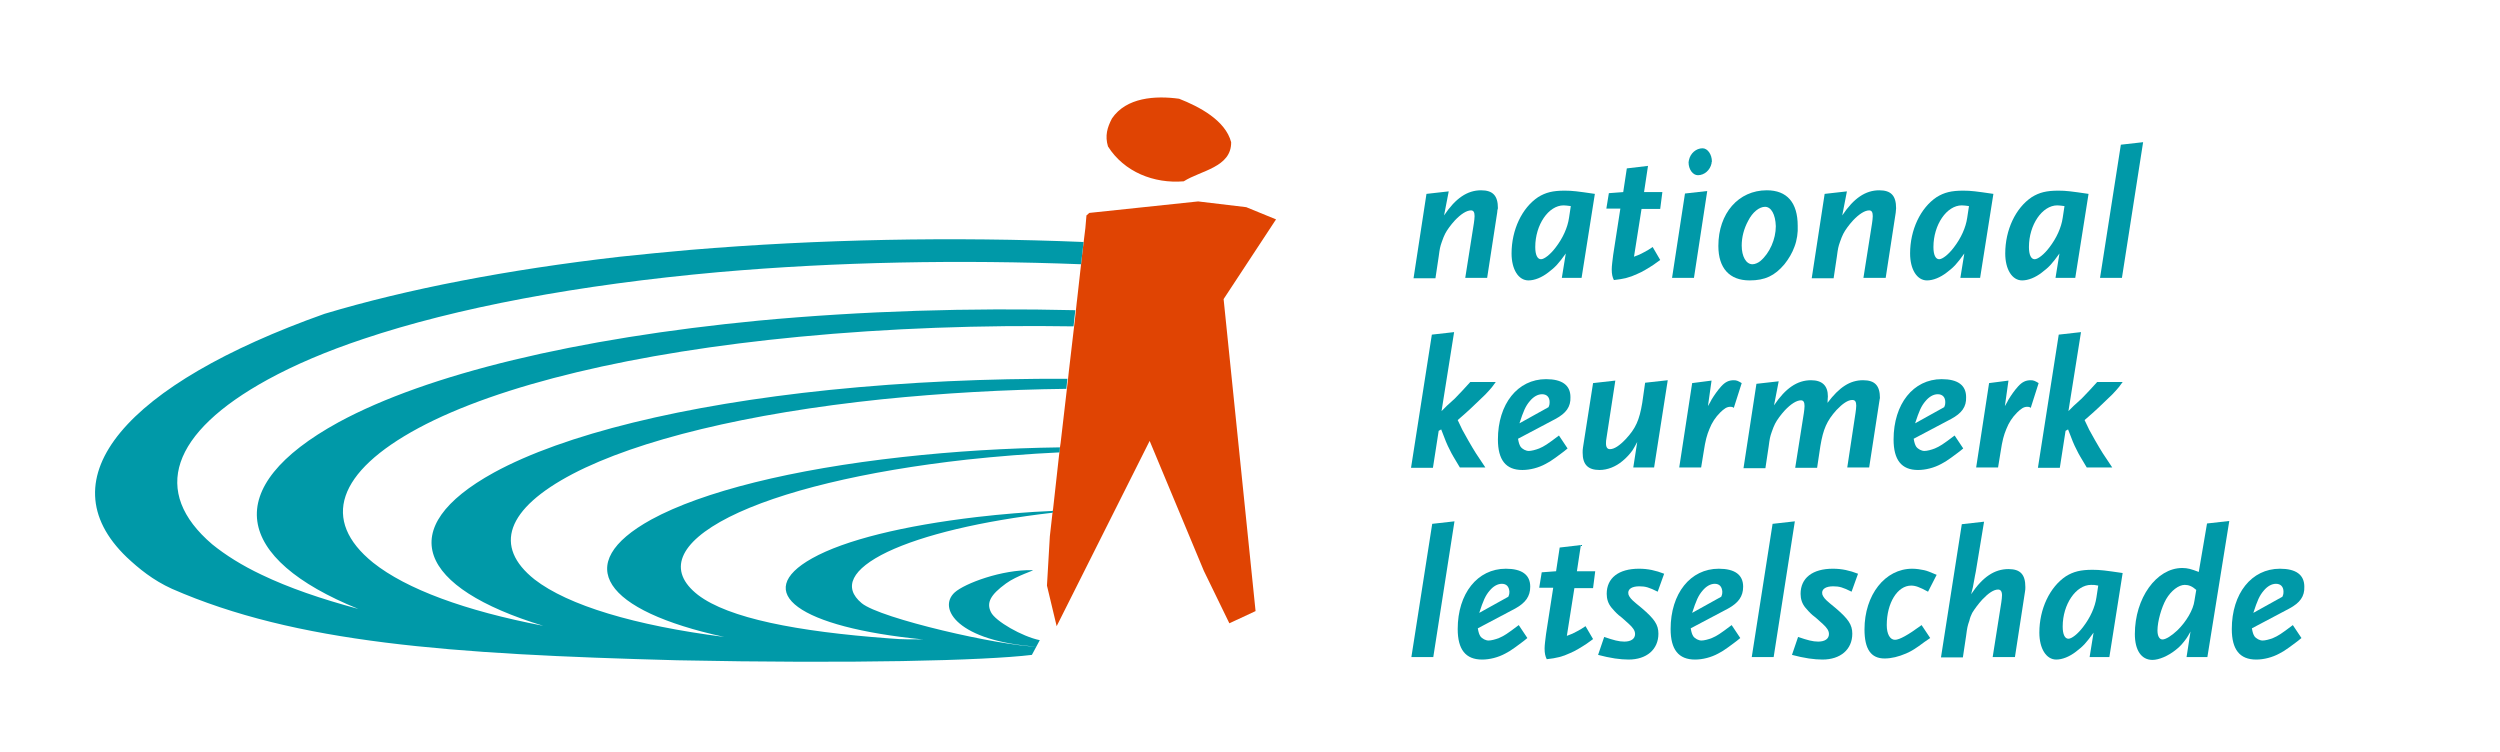 <?xml version="1.0" encoding="utf-8"?>
<!-- Generator: Adobe Illustrator 24.1.2, SVG Export Plug-In . SVG Version: 6.00 Build 0)  -->
<svg version="1.1" id="Laag_1" xmlns="http://www.w3.org/2000/svg" xmlns:xlink="http://www.w3.org/1999/xlink" x="0px" y="0px"
	 viewBox="0 0 696.3 209.5" style="enable-background:new 0 0 696.3 209.5;" xml:space="preserve">
<style type="text/css">
	.st0{display:none;}
	.st1{display:inline;fill:#00A1B2;}
	.st2{fill:#E04403;}
	.st3{fill:#0099A8;}
</style>
<g class="st0">
	<path class="st1" d="M-2276.7,164.3h-4.3l0.8-5.3c-0.4,0.7-0.7,1.2-0.9,1.5c-0.6,0.8-1.3,1.6-2.2,2.3c-1.6,1.3-3.5,2.1-4.9,2.1
		c-2.3,0-3.6-2-3.6-5.4c0-7.4,4.5-13.7,9.8-13.7c1.1,0,1.8,0.2,3.4,0.8l1.7-10.1l4.6-0.5L-2276.7,164.3z M-2281.4,149.2
		c-1.3,0-2.8,1.2-3.9,3c-1,1.7-1.8,4.6-1.8,6.5c0,1.2,0.4,1.8,1,1.8s1.9-0.8,3-1.9c1.8-1.8,3.3-4.3,3.6-6.2l0.3-2.2
		C-2279.8,149.5-2280.6,149.2-2281.4,149.2z"/>
	<path class="st1" d="M-2259.6,154.2l-7.7,4.1c0.2,0.9,0.3,1.3,0.5,1.6c0.3,0.5,1.1,0.9,1.7,0.9c0.5,0,1.4-0.2,2.2-0.5
		c1-0.4,1.6-0.8,4.1-2.7l1.8,2.7c-1.1,0.9-1.5,1.2-2.5,1.9c-0.8,0.6-1.5,1-2,1.3c-1.5,0.8-3.3,1.3-4.8,1.3c-3.4,0-5.1-2.1-5.1-6.3
		c0-7.4,4.1-12.5,10-12.5c3.3,0,5.1,1.3,5.1,3.7C-2256.5,151.6-2257.4,153-2259.6,154.2z M-2262.4,149c-0.9,0-1.8,0.5-2.6,1.5
		c-0.9,1.1-1.4,2.1-2.1,4.6l6-3.4c0.2-0.5,0.2-0.7,0.2-1.1C-2260.9,149.6-2261.4,149-2262.4,149z"/>
	<path class="st1" d="M-2240.6,164.3h-4.6l4.4-27.7l4.6-0.5L-2240.6,164.3z"/>
	<path class="st1" d="M-2223.6,154.2l-7.7,4.1c0.2,0.9,0.3,1.3,0.5,1.6c0.3,0.5,1.1,0.9,1.7,0.9c0.5,0,1.4-0.2,2.2-0.5
		c1-0.4,1.6-0.8,4.1-2.7l1.8,2.7c-1.1,0.9-1.5,1.2-2.5,1.9c-0.8,0.6-1.5,1-2,1.3c-1.5,0.8-3.3,1.3-4.8,1.3c-3.4,0-5.1-2.1-5.1-6.3
		c0-7.4,4.1-12.5,10-12.5c3.3,0,5.1,1.3,5.1,3.7C-2220.4,151.6-2221.4,153-2223.6,154.2z M-2226.3,149c-0.9,0-1.8,0.5-2.6,1.5
		c-0.9,1.1-1.4,2.1-2.1,4.6l6-3.4c0.2-0.5,0.2-0.7,0.2-1.1C-2224.8,149.6-2225.3,149-2226.3,149z"/>
	<path class="st1" d="M-2207.1,149.9h-3.9l-1.5,9.9c1-0.4,1.4-0.5,2.2-1c0.7-0.3,1-0.5,1.7-1l1.5,2.7c-0.6,0.4-1,0.8-1.3,1
		c-0.9,0.6-2.5,1.5-3.4,2c-1.5,0.7-2.9,1.1-4.8,1.3c-0.3-0.6-0.5-1.2-0.5-2.3c0-0.7,0.1-1.8,0.3-3l1.5-9.7h-2.9l0.5-3.2l3-0.2
		l0.8-4.9l4.4-0.5l-0.8,5.4h3.8L-2207.1,149.9z"/>
	<path class="st1" d="M-2193.1,150.7c-1.8-0.9-2.6-1.1-3.8-1.1c-1.5,0-2.3,0.5-2.3,1.3c0,0.3,0.1,0.5,0.2,0.8
		c0.3,0.6,0.6,0.8,2.6,2.5c2.6,2.2,3.4,3.4,3.4,5.3c0,3.3-2.5,5.4-6.2,5.4c-0.7,0-1.9-0.1-2.9-0.2c-1.5-0.2-2-0.3-3.5-0.8l1.3-3.7
		c1.9,0.7,3.1,1,4.2,1c1.4,0,2.3-0.6,2.3-1.5c0-0.7-0.3-1.3-1.3-2.1c-1.2-1.1-2-1.7-2.1-1.9c-0.6-0.5-1.1-1.1-1.5-1.6
		c-0.7-0.8-1-1.8-1-2.8c0-3.3,2.5-5.2,6.7-5.2c1.9,0,3.5,0.3,5.2,1L-2193.1,150.7z"/>
	<path class="st1" d="M-2178.2,154.2l-7.7,4.1c0.2,0.9,0.3,1.3,0.5,1.6c0.3,0.5,1.1,0.9,1.7,0.9c0.5,0,1.4-0.2,2.2-0.5
		c1-0.4,1.6-0.8,4.1-2.7l1.8,2.7c-1.1,0.9-1.5,1.2-2.5,1.9c-0.8,0.6-1.5,1-2,1.3c-1.5,0.8-3.3,1.3-4.8,1.3c-3.4,0-5.1-2.1-5.1-6.3
		c0-7.4,4.1-12.5,10-12.5c3.3,0,5.1,1.3,5.1,3.7C-2175,151.6-2175.9,153-2178.2,154.2z M-2181.1,149c-0.9,0-1.8,0.5-2.6,1.5
		c-0.9,1.1-1.4,2.1-2.1,4.6l6-3.4c0.2-0.5,0.2-0.7,0.2-1.1C-2179.5,149.6-2180.1,149-2181.1,149z"/>
	<path class="st1" d="M-2168.5,164.3h-4.6l4.4-27.7l4.6-0.5L-2168.5,164.3z"/>
	<path class="st1" d="M-2152,150.7c-1.8-0.9-2.6-1.1-3.8-1.1c-1.5,0-2.3,0.5-2.3,1.3c0,0.3,0.1,0.5,0.2,0.8c0.3,0.6,0.6,0.8,2.6,2.5
		c2.6,2.2,3.4,3.4,3.4,5.3c0,3.3-2.5,5.4-6.2,5.4c-0.7,0-1.9-0.1-2.9-0.2c-1.5-0.2-2-0.3-3.5-0.8l1.3-3.7c1.9,0.7,3.1,1,4.2,1
		c1.4,0,2.3-0.6,2.3-1.5c0-0.7-0.3-1.3-1.3-2.1c-1.2-1.1-2-1.7-2.1-1.9c-0.6-0.5-1.1-1.1-1.5-1.6c-0.7-0.8-1-1.8-1-2.8
		c0-3.3,2.5-5.2,6.7-5.2c1.9,0,3.5,0.3,5.2,1L-2152,150.7z"/>
	<path class="st1" d="M-2135.9,150.7c-1.8-1-2.6-1.3-3.5-1.3c-2.9,0-5.1,3.6-5.1,8.2c0,1.9,0.7,3,1.7,3c0.9,0,2.7-1,5.6-3l1.8,2.7
		l-1.2,0.8c-1.8,1.3-2.6,1.8-3.8,2.4c-1.5,0.7-3,1-4.5,1c-2.8,0-4.2-2-4.2-6c0-7.2,4.3-12.6,10-12.6c0.8,0,1.8,0.1,2.5,0.3
		c0.7,0.2,1.2,0.3,2.6,1L-2135.9,150.7z"/>
	<path class="st1" d="M-2115.6,150.7l-2.1,13.6h-4.6l1.8-11.4c0.1-0.5,0.2-1.1,0.2-1.5c0-0.8-0.3-1.2-0.8-1.2c-0.9,0-2,0.7-3.3,2.1
		c-0.8,0.9-1.6,2-2.1,2.8c-0.2,0.4-0.4,1-0.6,1.6c-0.3,1.1-0.4,1.4-0.7,3.1l-0.7,4.4h-4.6l4.4-27.7l4.6-0.5l-1.7,10.4
		c-0.2,0.7-0.2,1.2-0.3,1.6c-0.3,1.6-0.3,1.8-0.7,3.1c2.4-3.6,4.8-5.2,7.7-5.2c2.5,0,3.5,1.1,3.5,3.7
		C-2115.6,150-2115.6,150.4-2115.6,150.7z"/>
	<path class="st1" d="M-2098.7,164.3h-4.1l0.8-5.1c-1.5,2.1-2.2,2.9-3.6,3.9c-1.4,1-2.9,1.6-4.1,1.6c-2.1,0-3.5-2.3-3.5-5.6
		c0-4.9,2.1-9.5,5.5-11.8c1.6-1,3-1.4,5.5-1.4c1.6,0,2.7,0.1,6.2,0.7L-2098.7,164.3z M-2102.5,149.2c-3.1,0-5.9,4.1-5.9,8.7
		c0,1.6,0.4,2.6,1.2,2.6c0.7,0,1.9-1,3.1-2.5c1.5-2,2.5-4.1,2.8-6.1l0.4-2.5C-2101.6,149.3-2101.9,149.2-2102.5,149.2z"/>
	<path class="st1" d="M-2078.7,164.3h-4.3l0.8-5.3c-0.4,0.7-0.7,1.2-0.9,1.5c-0.6,0.8-1.3,1.6-2.2,2.3c-1.6,1.3-3.5,2.1-4.9,2.1
		c-2.3,0-3.6-2-3.6-5.4c0-7.4,4.5-13.7,9.8-13.7c1.1,0,1.8,0.2,3.4,0.8l1.7-10.1l4.6-0.5L-2078.7,164.3z M-2083.4,149.2
		c-1.3,0-2.8,1.2-3.9,3c-1,1.7-1.8,4.6-1.8,6.5c0,1.2,0.4,1.8,1,1.8c0.7,0,1.9-0.8,3-1.9c1.8-1.8,3.3-4.3,3.6-6.2l0.3-2.2
		C-2081.8,149.5-2082.6,149.2-2083.4,149.2z"/>
	<path class="st1" d="M-2061.8,154.2l-7.7,4.1c0.2,0.9,0.3,1.3,0.5,1.6c0.3,0.5,1.1,0.9,1.7,0.9c0.5,0,1.4-0.2,2.2-0.5
		c1-0.4,1.6-0.8,4.1-2.7l1.8,2.7c-1.1,0.9-1.5,1.2-2.5,1.9c-0.8,0.6-1.5,1-2,1.3c-1.5,0.8-3.3,1.3-4.8,1.3c-3.4,0-5.1-2.1-5.1-6.3
		c0-7.4,4.1-12.5,10-12.5c3.3,0,5.1,1.3,5.1,3.7C-2058.6,151.6-2059.6,153-2061.8,154.2z M-2064.6,149c-0.9,0-1.8,0.5-2.6,1.5
		c-0.9,1.1-1.4,2.1-2.1,4.6l6-3.4c0.2-0.5,0.2-0.7,0.2-1.1C-2063.1,149.6-2063.6,149-2064.6,149z"/>
	<path class="st1" d="M-2035.6,151.9c-0.3-0.2-0.5-0.2-0.7-0.2c-0.7,0-1.3,0.3-2.1,1.2c-1,1-1.7,2.1-2.2,3.4
		c-0.5,1.3-0.8,2.3-1.2,4.8l-0.5,3.2h-4.6l2.7-17.6l4-0.5l-0.7,5.3c0.3-0.6,0.6-1.1,0.8-1.4c0.6-1,1.3-2,2-2.8
		c0.8-0.9,1.6-1.3,2.6-1.3c0.6,0,0.9,0.2,1.6,0.6L-2035.6,151.9z"/>
	<path class="st1" d="M-2019.1,164.3h-4.1l0.8-5.1c-1.5,2.1-2.2,2.9-3.6,3.9c-1.4,1-2.9,1.6-4.1,1.6c-2.1,0-3.5-2.3-3.5-5.6
		c0-4.9,2.1-9.5,5.5-11.8c1.6-1,3-1.4,5.5-1.4c1.6,0,2.7,0.1,6.2,0.7L-2019.1,164.3z M-2022.9,149.2c-3.1,0-5.9,4.1-5.9,8.7
		c0,1.6,0.4,2.6,1.2,2.6c0.7,0,1.9-1,3.1-2.5c1.5-2,2.5-4.1,2.8-6.1l0.4-2.5C-2022.1,149.3-2022.3,149.2-2022.9,149.2z"/>
	<path class="st1" d="M-1999.7,164.3h-4.1l0.8-5.1c-1.5,2.1-2.2,2.9-3.6,3.9c-1.4,1-2.9,1.6-4.1,1.6c-2.1,0-3.5-2.3-3.5-5.6
		c0-4.9,2.1-9.5,5.5-11.8c1.6-1,3-1.4,5.5-1.4c1.6,0,2.7,0.1,6.2,0.7L-1999.7,164.3z M-2003.5,149.2c-3.1,0-5.9,4.1-5.9,8.7
		c0,1.6,0.4,2.6,1.2,2.6c0.7,0,1.9-1,3.1-2.5c1.5-2,2.5-4.1,2.8-6.1l0.4-2.5C-2002.7,149.3-2003,149.2-2003.5,149.2z"/>
	<path class="st1" d="M-1980,164.3h-4.3l0.8-5.3c-0.4,0.7-0.7,1.2-0.9,1.5c-0.6,0.8-1.3,1.6-2.2,2.3c-1.6,1.3-3.5,2.1-4.9,2.1
		c-2.3,0-3.6-2-3.6-5.4c0-7.4,4.5-13.7,9.8-13.7c1.1,0,1.8,0.2,3.4,0.8l1.7-10.1l4.6-0.5L-1980,164.3z M-1984.8,149.2
		c-1.3,0-2.8,1.2-3.9,3c-1,1.7-1.8,4.6-1.8,6.5c0,1.2,0.4,1.8,1,1.8c0.7,0,1.9-0.8,3-1.9c1.8-1.8,3.3-4.3,3.6-6.2l0.3-2.2
		C-1983.2,149.5-1983.9,149.2-1984.8,149.2z"/>
</g>
<polygon class="st2" points="355.4,61.1 347.1,57.7 333.7,56.1 303.4,59.3 302.6,60 302.3,63.5 301.5,70 300,83.4 299.9,84.2 
	299.5,88 297.7,103.4 297.4,106.2 295.4,123.4 295.2,124.7 293.3,141.8 293.2,142.3 292.4,149.4 291.6,163.1 294.3,174.4 
	320.2,122.8 335.3,159 342.4,173.6 349.7,170.2 340.8,83.3 "/>
<path class="st2" d="M329.7,50.5c4.7-3,13.3-3.9,13.2-10.9c-1.6-6.1-8.9-9.9-14.5-12.1c-6.6-0.9-14.7-0.4-18.7,5.5
	c-1.3,2.5-2,4.8-1.1,7.8C313.1,47.9,321.4,51.2,329.7,50.5z"/>
<path class="st3" d="M276,170.5c-1.3-2.6-0.2-4.8,4.2-8c3-2.2,8.2-3.7,7.4-3.7c-8.6-0.2-18.9,3.7-21.7,6.2
	c-4.9,4.5,1,13.6,22.8,15.1c-10.1-0.2-43.5-7.8-48.7-12.1c-5.3-4.4-2.8-9.5,7.2-14.3c9.9-4.7,26.1-8.6,46-10.9l0.1-0.5l0,0
	c-7.2,0.3-14.3,0.9-21.2,1.7c-20.4,2.4-36.8,6.4-45.9,11.5c-17,9.5-3.7,19.2,30.9,22.6c-4.1-0.1-4.8,0.1-9.5-0.3
	c-25.6-1.9-44.7-5.6-53.2-12.1c-8.6-6.7-5.5-14.5,8.7-21.7c14.1-7.1,37.6-12.8,66.3-16c8.4-0.9,17.1-1.6,25.7-2l0.1-1.2l0-0.2
	c-14.7,0.2-29.5,1.1-43.9,2.7c-30.7,3.4-55.6,9.6-69.9,17.4c-22.5,12.4-13.2,25.4,20.3,32.7c-25-3.2-43.5-8.8-52.8-16
	c-11.6-9.2-7.9-19.7,10.6-29.4c18.2-9.5,48.8-16.9,86.2-20.8c16.8-1.7,34.1-2.7,51.3-2.9l0.2-2l0.1-0.8c-22.1-0.1-44.6,0.9-66.2,3.1
	c-40.8,4.2-74.1,12.4-93.5,23c-28.2,15.5-21.1,32.1,13.7,42.7c-21.8-4.2-38.1-10.2-47.4-17.6c-14.6-11.8-10-25.3,12.7-37.5
	c22.4-12,60-21,106-25.4c25-2.4,51-3.3,76.4-2.9l0.3-2.8l0.2-1.7c-29.3-0.7-59.3,0.2-88.2,2.9c-50.8,4.9-92.3,14.9-117,28.3
	c-33.2,18.2-29,38,5.5,52c-10.4-2.8-19.4-5.9-26.9-9.5c-5.5-2.6-10.1-5.5-13.8-8.5C42,137,47.6,120.5,74.6,105.7
	c7.5-4.1,16.4-7.9,26.6-11.3c25.9-8.7,59.9-15.1,98.9-18.6c33.1-2.9,67.5-3.5,101-2.2l0.4-3.6l0.3-2.6c-36.4-1.5-73.7-0.8-109.6,2.2
	c-6.6,0.6-13.1,1.2-19.5,1.9c-31.4,3.6-59.3,9-82.3,15.9c-55.2,19.6-78,45.8-55.1,67.8c3.3,3.1,7.3,6.4,12.6,8.8
	c34.5,15.1,77.1,18.2,140.7,19.9c48.6,1,85.7,0.1,98.8-1.5c0,0,2-3.7,2.2-4.1C284.7,177.3,277.2,173,276,170.5z"/>
<g>
	<path class="st3" d="M417,59.2l-2.8,18.2h-6.1l2.4-15.2c0.1-0.7,0.2-1.5,0.2-2c0-1.1-0.3-1.6-1-1.6c-1.2,0-2.8,1-4.5,2.8
		c-1.1,1.2-2.2,2.7-2.7,3.7c-0.3,0.6-0.6,1.3-0.9,2.2c-0.5,1.4-0.6,1.9-0.9,4.2l-0.9,6h-6.1l3.6-23.5l6.2-0.7l-1.3,6.7
		c3.2-4.8,6.5-7,10.3-7c3.3,0,4.7,1.5,4.7,5C417.1,58.3,417,58.8,417,59.2z"/>
	<path class="st3" d="M440.5,77.4h-5.5l1.1-6.8c-2,2.8-2.9,3.8-4.9,5.3c-1.8,1.4-3.8,2.2-5.5,2.2c-2.8,0-4.7-3.1-4.7-7.5
		c0-6.6,2.9-12.7,7.4-15.7c2.1-1.3,4.1-1.8,7.4-1.8c2.2,0,3.6,0.2,8.4,0.9L440.5,77.4z M435.5,57.2c-4.2,0-7.9,5.4-7.9,11.6
		c0,2.2,0.6,3.4,1.6,3.4c0.9,0,2.6-1.3,4.1-3.3c2-2.6,3.3-5.5,3.7-8.2l0.5-3.3C436.5,57.3,436.2,57.2,435.5,57.2z"/>
	<path class="st3" d="M462.4,58.2h-5.2l-2.1,13.3c1.4-0.5,1.8-0.7,2.9-1.3c0.9-0.5,1.3-0.7,2.3-1.4l2.1,3.6c-0.8,0.6-1.4,1-1.8,1.3
		c-1.2,0.8-3.3,2.1-4.6,2.6c-2.1,1-3.8,1.4-6.5,1.7c-0.4-0.8-0.6-1.6-0.6-3c0-0.9,0.2-2.4,0.4-4l2-12.9h-3.9l0.7-4.3l4-0.3l1-6.6
		l5.9-0.7l-1.1,7.3h5.1L462.4,58.2z"/>
	<path class="st3" d="M471.8,77.4h-6.1l3.6-23.5l6.2-0.7L471.8,77.4z M476.7,45.5c-0.4,1.9-2,3.3-3.8,3.3c-1.4,0-2.6-1.6-2.6-3.6
		c0-0.2,0.1-0.4,0.1-0.6c0.4-1.9,2-3.3,3.8-3.3c1.4,0,2.6,1.7,2.6,3.7C476.7,45.1,476.7,45.3,476.7,45.5z"/>
	<path class="st3" d="M499.8,68.7c-0.6,1.7-1.6,3.4-2.8,4.9c-2.7,3.2-5.4,4.5-9.7,4.5c-5.6,0-8.7-3.4-8.7-9.6
		c0-9.1,5.6-15.5,13.5-15.5c5.6,0,8.6,3.4,8.6,9.9C500.8,64.7,500.5,66.9,499.8,68.7z M491.6,57.6c-1.6,0-3.5,1.5-4.7,3.9
		c-1.2,2.2-1.8,4.6-1.8,6.9c0,3,1.2,5.2,3,5.2c0.7,0,1.6-0.4,2.2-0.9c2.6-2.2,4.3-6.1,4.3-9.7C494.5,59.7,493.3,57.6,491.6,57.6z"/>
	<path class="st3" d="M528,59.2l-2.8,18.2H519l2.4-15.2c0.1-0.7,0.2-1.5,0.2-2c0-1.1-0.3-1.6-1-1.6c-1.2,0-2.8,1-4.5,2.8
		c-1.1,1.2-2.2,2.7-2.7,3.7c-0.3,0.6-0.6,1.3-0.9,2.2c-0.5,1.4-0.6,1.9-0.9,4.2l-0.9,6h-6.1l3.6-23.5l6.2-0.7l-1.3,6.7
		c3.2-4.8,6.5-7,10.3-7c3.3,0,4.7,1.5,4.7,5C528.1,58.3,528,58.8,528,59.2z"/>
	<path class="st3" d="M551.5,77.4H546l1.1-6.8c-2,2.8-2.9,3.8-4.9,5.3c-1.8,1.4-3.8,2.2-5.5,2.2c-2.8,0-4.7-3.1-4.7-7.5
		c0-6.6,2.9-12.7,7.4-15.7c2.1-1.3,4.1-1.8,7.4-1.8c2.2,0,3.6,0.2,8.4,0.9L551.5,77.4z M546.4,57.2c-4.2,0-7.9,5.4-7.9,11.6
		c0,2.2,0.6,3.4,1.6,3.4c0.9,0,2.6-1.3,4.1-3.3c2-2.6,3.3-5.5,3.7-8.2l0.5-3.3C547.5,57.3,547.1,57.2,546.4,57.2z"/>
	<path class="st3" d="M578,77.4h-5.5l1.1-6.8c-2,2.8-2.9,3.8-4.9,5.3c-1.8,1.4-3.8,2.2-5.5,2.2c-2.8,0-4.7-3.1-4.7-7.5
		c0-6.6,2.9-12.7,7.4-15.7c2.1-1.3,4.1-1.8,7.4-1.8c2.2,0,3.6,0.2,8.4,0.9L578,77.4z M573,57.2c-4.2,0-7.9,5.4-7.9,11.6
		c0,2.2,0.6,3.4,1.6,3.4c0.9,0,2.6-1.3,4.1-3.3c2-2.6,3.3-5.5,3.7-8.2l0.5-3.3C574,57.3,573.7,57.2,573,57.2z"/>
	<path class="st3" d="M591,77.4h-6.1l5.8-37.1l6.2-0.7L591,77.4z"/>
	<path class="st3" d="M414.7,108.8c-0.4,0.5-1.3,1.4-2.8,2.8l-2.2,2.1c-1,0.9-1.7,1.6-3.7,3.3c1.1,2.4,1.4,3,2.9,5.6
		c1.9,3.3,2.3,3.9,4.8,7.6h-7.1c-1.6-2.7-2.2-3.6-2.8-4.9c-0.8-1.5-1.3-2.8-2.4-5.7l-0.7,0.4l-1.6,10.3h-6.1l5.8-37.1l6.2-0.7
		l-3.5,22l1.5-1.5l2.2-2l2.1-2.2l2.2-2.4h7.1C415.9,107.4,415.2,108.3,414.7,108.8z"/>
	<path class="st3" d="M433.2,116.7l-10.4,5.5c0.2,1.2,0.4,1.7,0.7,2.2c0.5,0.7,1.5,1.2,2.3,1.2c0.7,0,1.9-0.3,2.9-0.7
		c1.4-0.6,2.2-1.1,5.5-3.6l2.4,3.6c-1.4,1.2-2.1,1.6-3.4,2.6c-1.1,0.8-1.9,1.3-2.7,1.7c-2,1.1-4.4,1.7-6.5,1.7
		c-4.6,0-6.8-2.8-6.8-8.5c0-9.9,5.5-16.8,13.4-16.8c4.5,0,6.8,1.7,6.8,5C437.5,113.3,436.2,115.1,433.2,116.7z M429.5,109.8
		c-1.2,0-2.4,0.7-3.4,1.9c-1.2,1.4-1.8,2.8-2.9,6.2l8.1-4.5c0.3-0.7,0.3-1,0.3-1.4C431.6,110.6,430.8,109.8,429.5,109.8z"/>
	<path class="st3" d="M460.7,130.2h-5.8l1.1-7.1c-0.5,0.9-0.9,1.7-1.3,2.3c-0.7,1-1.7,2.1-2.8,3c-1.9,1.6-4.2,2.5-6.4,2.5
		c-3.2,0-4.7-1.5-4.7-4.8c0-0.5,0-1,0.1-1.5l2.8-17.9l6.2-0.7l-2.4,15.6c-0.2,1-0.2,1.5-0.2,1.9c0,1.1,0.4,1.6,1.1,1.6
		c1.2,0,2.7-1,4.4-2.8c2.8-3,3.8-5.3,4.6-10.1l0.8-5.6l6.3-0.7L460.7,130.2z"/>
	<path class="st3" d="M482.9,113.6c-0.4-0.3-0.6-0.3-1-0.3c-0.9,0-1.7,0.5-2.8,1.6c-1.3,1.3-2.3,2.8-3,4.6c-0.7,1.7-1.1,3.1-1.6,6.4
		l-0.7,4.3h-6.1l3.6-23.5l5.4-0.7l-1,7.1c0.5-0.8,0.8-1.4,1-1.8c0.8-1.3,1.7-2.6,2.7-3.7c1.1-1.2,2.1-1.7,3.5-1.7
		c0.8,0,1.2,0.2,2.2,0.8L482.9,113.6z"/>
	<path class="st3" d="M523.4,112l-2.8,18.2h-6.1l2.3-15.2c0.1-0.7,0.2-1.5,0.2-2c0-1.1-0.3-1.6-1.1-1.6c-1.2,0-2.7,1-4.4,2.8
		c-2.7,3-3.7,5.3-4.5,10.1l-0.9,6H500l2.4-15.2c0.1-0.7,0.2-1.5,0.2-2c0-1.1-0.3-1.6-1-1.6c-1.2,0-2.8,1-4.5,2.8
		c-1.1,1.2-2.2,2.7-2.7,3.7c-0.3,0.6-0.6,1.3-0.9,2.2c-0.5,1.4-0.6,1.9-0.9,4.2l-0.9,6h-6.1l3.6-23.5l6.2-0.7l-1.3,6.7
		c3.2-4.8,6.5-7,10.3-7c3.1,0,4.7,1.5,4.7,4.5c0,0.4-0.1,1-0.1,1.8c3.3-4.4,6.3-6.3,9.9-6.3c3.3,0,4.7,1.5,4.7,5
		C523.5,111.1,523.5,111.6,523.4,112z"/>
	<path class="st3" d="M543.4,116.7l-10.4,5.5c0.2,1.2,0.4,1.7,0.7,2.2c0.5,0.7,1.5,1.2,2.3,1.2c0.7,0,1.9-0.3,2.9-0.7
		c1.4-0.6,2.2-1.1,5.5-3.6l2.4,3.6c-1.4,1.2-2.1,1.6-3.4,2.6c-1.1,0.8-1.9,1.3-2.7,1.7c-2,1.1-4.4,1.7-6.5,1.7
		c-4.6,0-6.8-2.8-6.8-8.5c0-9.9,5.5-16.8,13.4-16.8c4.5,0,6.8,1.7,6.8,5C547.7,113.3,546.4,115.1,543.4,116.7z M539.7,109.8
		c-1.2,0-2.4,0.7-3.4,1.9c-1.2,1.4-1.8,2.8-2.9,6.2l8.1-4.5c0.3-0.7,0.3-1,0.3-1.4C541.8,110.6,541,109.8,539.7,109.8z"/>
	<path class="st3" d="M565.6,113.6c-0.4-0.3-0.6-0.3-1-0.3c-0.9,0-1.7,0.5-2.8,1.6c-1.3,1.3-2.3,2.8-3,4.6c-0.7,1.7-1.1,3.1-1.6,6.4
		l-0.7,4.3h-6.1l3.6-23.5l5.4-0.7l-1,7.1c0.5-0.8,0.8-1.4,1-1.8c0.8-1.3,1.7-2.6,2.7-3.7c1.1-1.2,2.1-1.7,3.5-1.7
		c0.8,0,1.2,0.2,2.2,0.8L565.6,113.6z"/>
	<path class="st3" d="M589.3,108.8c-0.4,0.5-1.3,1.4-2.8,2.8l-2.2,2.1c-1,0.9-1.7,1.6-3.7,3.3c1.1,2.4,1.4,3,2.9,5.6
		c1.9,3.3,2.3,3.9,4.8,7.6h-7.1c-1.6-2.7-2.2-3.6-2.8-4.9c-0.8-1.5-1.3-2.8-2.4-5.7l-0.7,0.4l-1.6,10.3h-6.1l5.8-37.1l6.2-0.7
		l-3.5,22l1.5-1.5l2.2-2l2.1-2.2l2.2-2.4h7.1C590.5,107.4,589.8,108.3,589.3,108.8z"/>
	<path class="st3" d="M399.2,183h-6.1l5.8-37.1l6.2-0.7L399.2,183z"/>
	<path class="st3" d="M422,169.5l-10.4,5.5c0.2,1.2,0.4,1.7,0.7,2.2c0.5,0.7,1.5,1.2,2.3,1.2c0.7,0,1.9-0.3,2.9-0.7
		c1.4-0.6,2.2-1.1,5.5-3.6l2.4,3.6c-1.4,1.2-2.1,1.6-3.4,2.6c-1.1,0.8-1.9,1.3-2.7,1.7c-2,1.1-4.4,1.7-6.5,1.7
		c-4.6,0-6.8-2.8-6.8-8.5c0-9.9,5.5-16.8,13.4-16.8c4.5,0,6.8,1.7,6.8,5C426.2,166.1,424.9,167.9,422,169.5z M418.3,162.6
		c-1.2,0-2.4,0.7-3.4,1.9c-1.2,1.4-1.8,2.8-2.9,6.2l8.1-4.5c0.3-0.7,0.3-1,0.3-1.4C420.3,163.4,419.6,162.6,418.3,162.6z"/>
	<path class="st3" d="M443.7,163.8h-5.2l-2.1,13.3c1.4-0.5,1.8-0.7,2.9-1.3c0.9-0.5,1.3-0.7,2.3-1.4l2.1,3.6c-0.8,0.6-1.4,1-1.8,1.3
		c-1.2,0.8-3.3,2.1-4.6,2.6c-2.1,1-3.8,1.4-6.5,1.7c-0.4-0.8-0.6-1.6-0.6-3c0-0.9,0.2-2.4,0.4-4l2-12.9h-3.9l0.7-4.3l4-0.3l1-6.6
		l5.9-0.7l-1.1,7.3h5.1L443.7,163.8z"/>
	<path class="st3" d="M461.7,164.8c-2.4-1.2-3.4-1.5-5.1-1.5c-2,0-3.1,0.7-3.1,1.8c0,0.4,0.1,0.7,0.3,1c0.5,0.8,0.8,1.1,3.5,3.3
		c3.5,3,4.6,4.6,4.6,7.1c0,4.4-3.3,7.2-8.3,7.2c-1,0-2.5-0.1-3.8-0.3c-1.9-0.3-2.7-0.5-4.7-1l1.7-5c2.6,0.9,4.1,1.3,5.6,1.3
		c1.9,0,3-0.8,3-2.1c0-0.9-0.5-1.7-1.7-2.8c-1.6-1.5-2.6-2.3-2.9-2.5c-0.8-0.7-1.4-1.4-2-2.1c-0.9-1.1-1.3-2.4-1.3-3.8
		c0-4.4,3.3-7,9-7c2.5,0,4.7,0.5,7,1.4L461.7,164.8z"/>
	<path class="st3" d="M481.3,169.5l-10.4,5.5c0.2,1.2,0.4,1.7,0.7,2.2c0.5,0.7,1.5,1.2,2.3,1.2c0.7,0,1.9-0.3,2.9-0.7
		c1.4-0.6,2.2-1.1,5.5-3.6l2.4,3.6c-1.4,1.2-2.1,1.6-3.4,2.6c-1.1,0.8-1.9,1.3-2.7,1.7c-2,1.1-4.4,1.7-6.5,1.7
		c-4.6,0-6.8-2.8-6.8-8.5c0-9.9,5.5-16.8,13.4-16.8c4.5,0,6.8,1.7,6.8,5C485.5,166.1,484.2,167.9,481.3,169.5z M477.6,162.6
		c-1.2,0-2.4,0.7-3.4,1.9c-1.2,1.4-1.8,2.8-2.9,6.2l8.1-4.5c0.3-0.7,0.3-1,0.3-1.4C479.6,163.4,478.9,162.6,477.6,162.6z"/>
	<path class="st3" d="M494,183h-6.1l5.8-37.1l6.2-0.7L494,183z"/>
	<path class="st3" d="M515.7,164.8c-2.4-1.2-3.4-1.5-5.1-1.5c-2,0-3.1,0.7-3.1,1.8c0,0.4,0.1,0.7,0.3,1c0.5,0.8,0.8,1.1,3.5,3.3
		c3.5,3,4.6,4.6,4.6,7.1c0,4.4-3.3,7.2-8.3,7.2c-1,0-2.5-0.1-3.8-0.3c-1.9-0.3-2.7-0.5-4.7-1l1.7-5c2.6,0.9,4.1,1.3,5.6,1.3
		c1.9,0,3-0.8,3-2.1c0-0.9-0.5-1.7-1.7-2.8c-1.6-1.5-2.6-2.3-2.9-2.5c-0.8-0.7-1.4-1.4-2-2.1c-0.9-1.1-1.3-2.4-1.3-3.8
		c0-4.4,3.3-7,9-7c2.5,0,4.7,0.5,7,1.4L515.7,164.8z"/>
	<path class="st3" d="M537,164.8c-2.4-1.3-3.5-1.7-4.7-1.7c-3.8,0-6.8,4.8-6.8,11c0,2.5,0.9,4.1,2.3,4.1c1.2,0,3.6-1.3,7.4-4.1
		l2.4,3.6l-1.6,1.1c-2.4,1.8-3.5,2.5-5.1,3.2c-2.1,0.9-4.1,1.4-6,1.4c-3.8,0-5.6-2.6-5.6-8.1c0-9.6,5.7-16.9,13.3-16.9
		c1.1,0,2.4,0.2,3.3,0.4c0.9,0.2,1.6,0.5,3.5,1.3L537,164.8z"/>
	<path class="st3" d="M564,164.8l-2.8,18.2H555l2.4-15.2c0.1-0.7,0.2-1.5,0.2-2c0-1.1-0.4-1.6-1.1-1.6c-1.2,0-2.7,1-4.4,2.8
		c-1.1,1.2-2.2,2.7-2.8,3.7c-0.3,0.6-0.6,1.3-0.8,2.2c-0.5,1.4-0.6,1.9-0.9,4.2l-0.9,6h-6.1l5.8-37.1l6.2-0.7l-2.3,13.9
		c-0.2,0.9-0.3,1.6-0.4,2.1c-0.4,2.2-0.4,2.4-0.9,4.2c3.2-4.8,6.5-7,10.4-7c3.3,0,4.7,1.5,4.7,5C564.1,163.9,564.1,164.4,564,164.8z
		"/>
	<path class="st3" d="M587.5,183H582l1.1-6.8c-2,2.8-2.9,3.8-4.9,5.3c-1.8,1.4-3.8,2.2-5.5,2.2c-2.8,0-4.7-3.1-4.7-7.5
		c0-6.6,2.9-12.7,7.4-15.7c2.1-1.3,4.1-1.8,7.4-1.8c2.2,0,3.6,0.2,8.4,0.9L587.5,183z M582.4,162.9c-4.2,0-7.9,5.4-7.9,11.6
		c0,2.2,0.6,3.4,1.6,3.4c0.9,0,2.6-1.3,4.1-3.3c2-2.6,3.3-5.5,3.7-8.2l0.5-3.3C583.5,162.9,583.2,162.9,582.4,162.9z"/>
	<path class="st3" d="M614.8,183H609l1.1-7.1c-0.5,0.9-0.9,1.6-1.2,2c-0.8,1.1-1.7,2.2-2.9,3.1c-2.1,1.7-4.7,2.8-6.5,2.8
		c-3.1,0-4.9-2.7-4.9-7.2c0-10,6-18.4,13.2-18.4c1.5,0,2.5,0.3,4.6,1.1l2.3-13.5l6.2-0.7L614.8,183z M608.5,162.9
		c-1.7,0-3.8,1.6-5.2,4c-1.3,2.3-2.4,6.2-2.4,8.7c0,1.5,0.5,2.5,1.4,2.5s2.5-1,4.1-2.5c2.5-2.4,4.5-5.8,4.8-8.3l0.5-3
		C610.6,163.3,609.6,162.9,608.5,162.9z"/>
	<path class="st3" d="M637.6,169.5l-10.4,5.5c0.2,1.2,0.4,1.7,0.7,2.2c0.5,0.7,1.5,1.2,2.3,1.2c0.7,0,1.9-0.3,2.9-0.7
		c1.4-0.6,2.2-1.1,5.5-3.6l2.4,3.6c-1.4,1.2-2.1,1.6-3.4,2.6c-1.1,0.8-1.9,1.3-2.7,1.7c-2,1.1-4.4,1.7-6.5,1.7
		c-4.6,0-6.8-2.8-6.8-8.5c0-9.9,5.5-16.8,13.4-16.8c4.5,0,6.8,1.7,6.8,5C641.9,166.1,640.6,167.9,637.6,169.5z M633.9,162.6
		c-1.2,0-2.4,0.7-3.4,1.9c-1.2,1.4-1.8,2.8-2.9,6.2l8.1-4.5c0.3-0.7,0.3-1,0.3-1.4C636,163.4,635.2,162.6,633.9,162.6z"/>
</g>
</svg>
